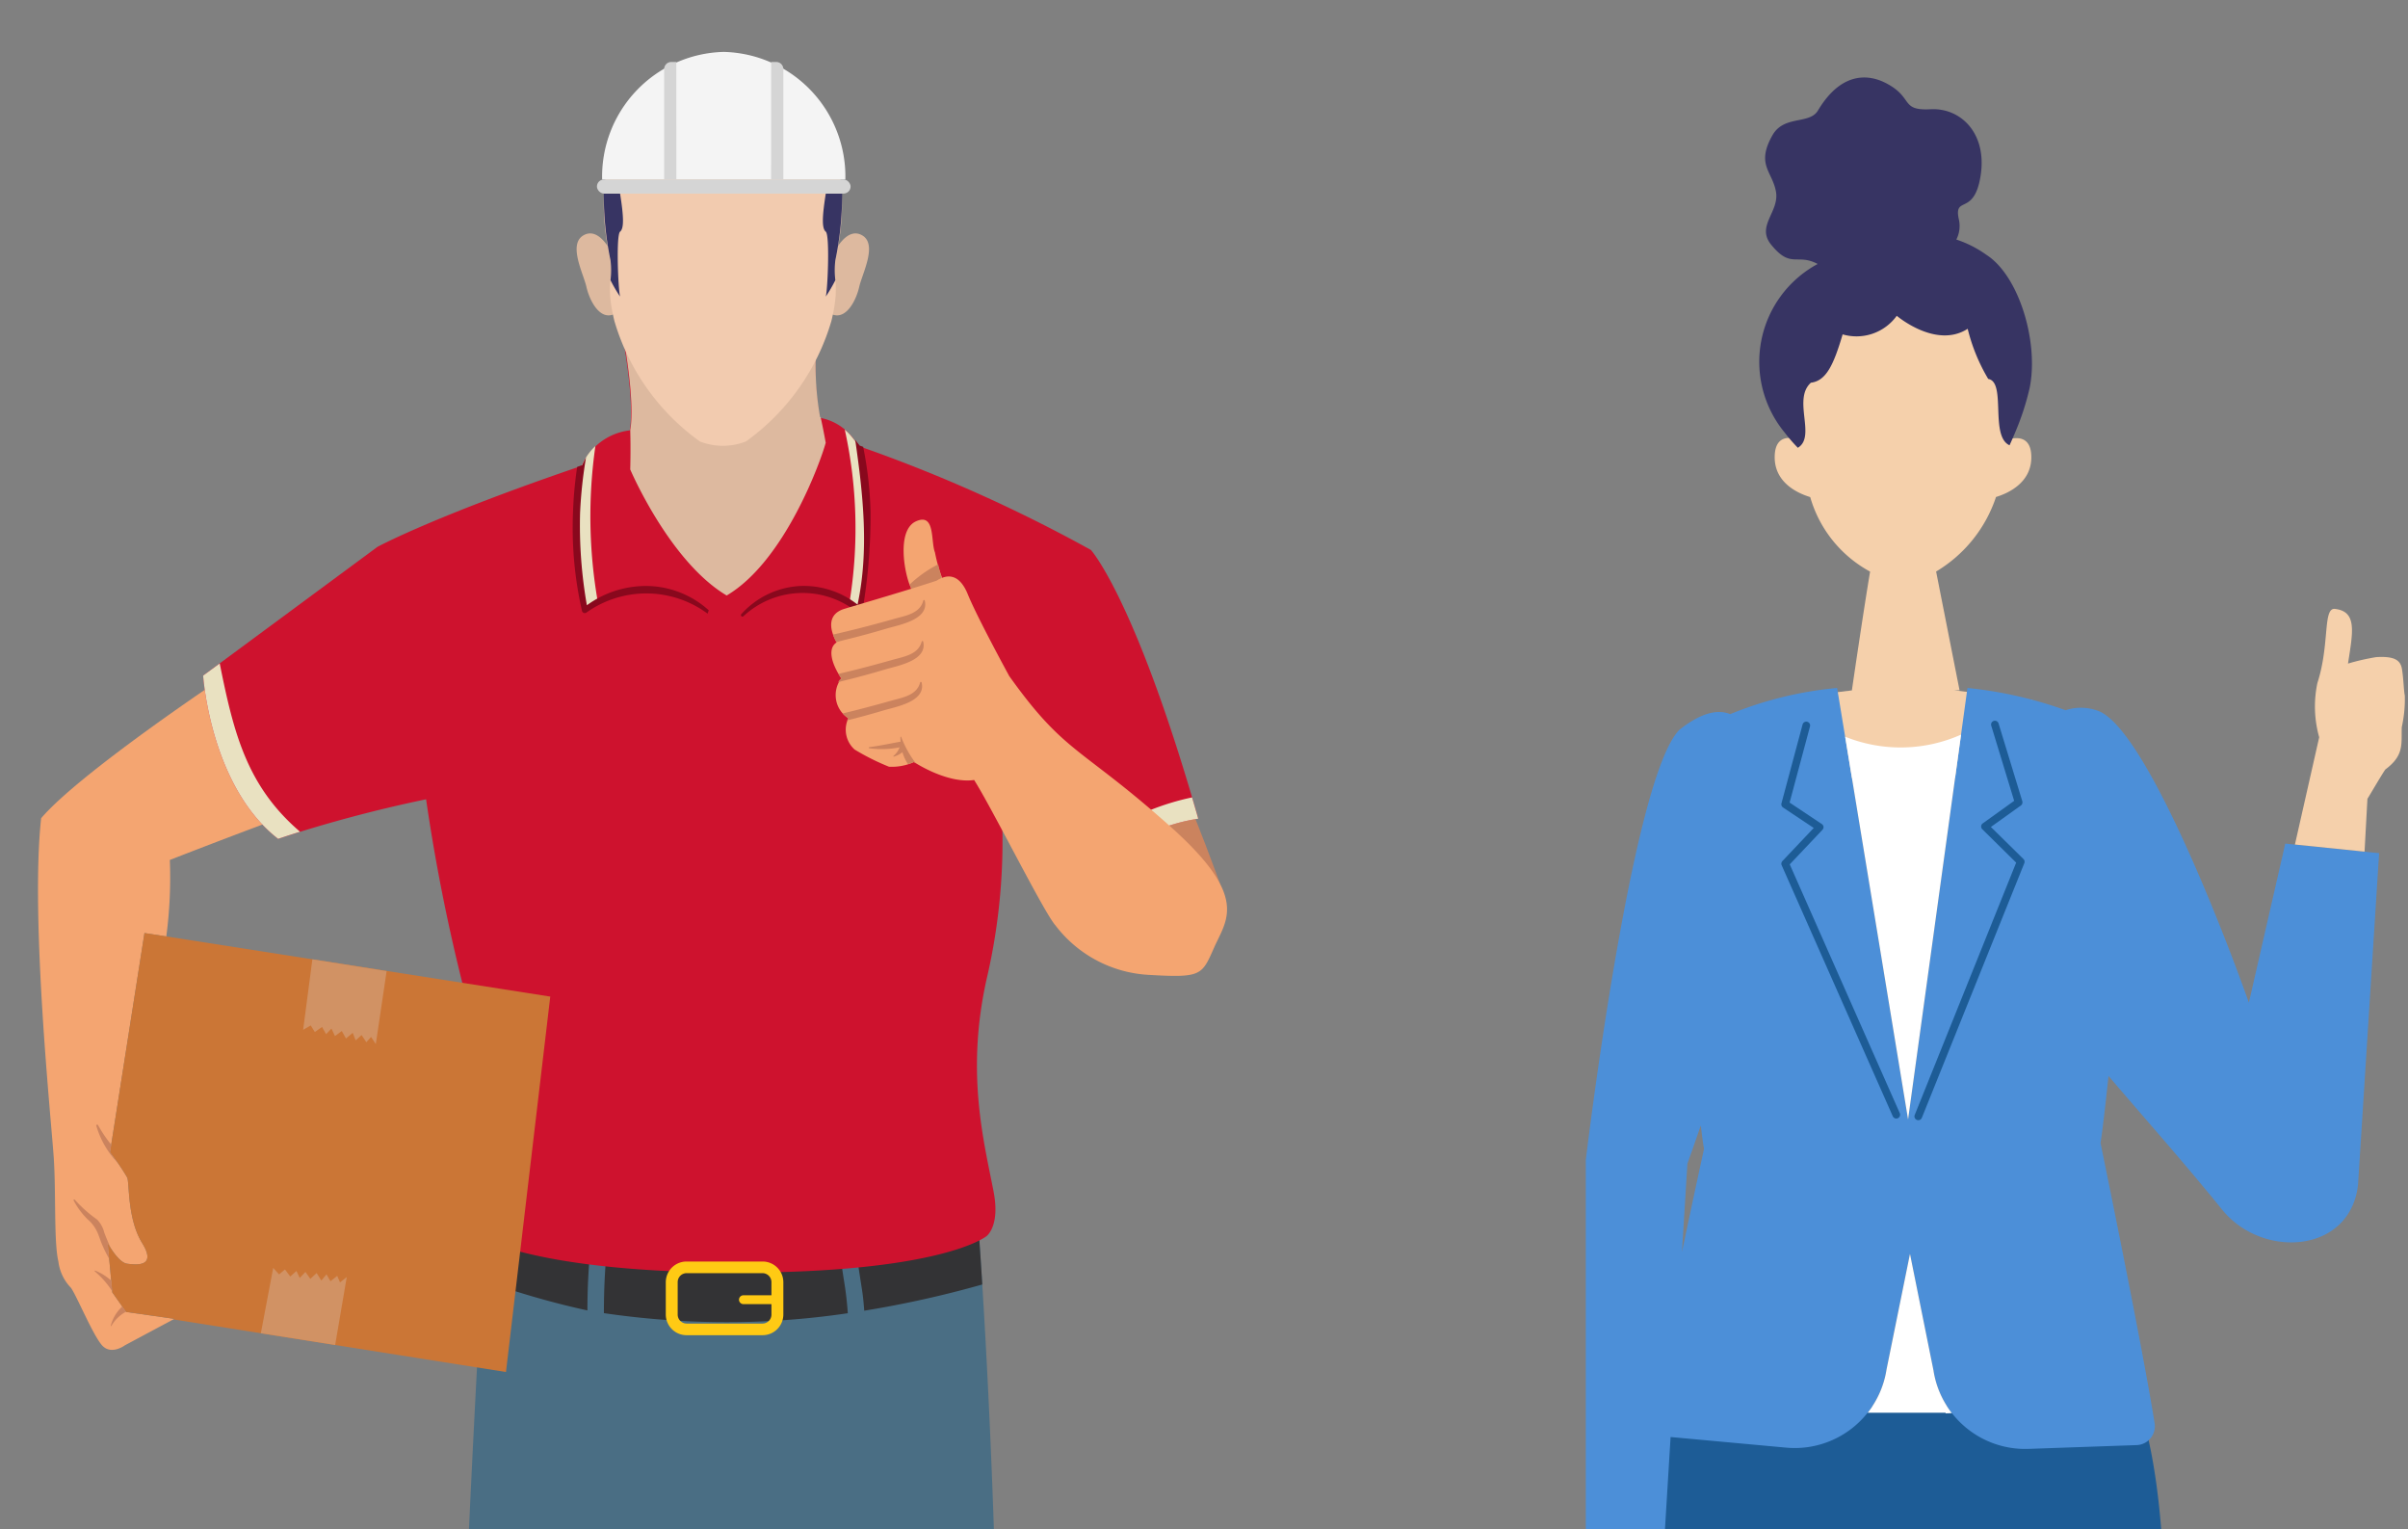 <svg xmlns="http://www.w3.org/2000/svg" width="177.713" height="112.823"><rect width="100%" height="100%" fill="#808080" stroke="none"/><defs><clipPath id="a"><path data-name="Rectangle 19778" fill="#fff" stroke="#707070" d="M0 0h91.234v111.359H0z"/></clipPath><clipPath id="b"><path data-name="Rectangle 19779" fill="#fff" stroke="#707070" d="M0 0h67.084v112.823H0z"/></clipPath></defs><g data-name="Group 123058"><g data-name="Mask Group 301" transform="translate(0 1.464)" clip-path="url(#a)"><g data-name="Group 120934"><path data-name="Path 169168" d="M34.802 181.036a57.123 57.123 0 01-4.383 9.705c-.578.666-4.284 4.462-4.624 6.149s4.667 3.637 5.276 3.517 10.526-2.931 11.1-3.508 3.091-7.027 3.091-7.027a17.291 17.291 0 002.6-1.279c.467-.406.947-4.343.481-5.658-3.5-2.524-13.541-1.899-13.541-1.899z" fill="#58595c"/><path data-name="Path 169170" d="M73.23 181.036a57.154 57.154 0 004.383 9.705c.578.666 4.284 4.462 4.624 6.149s-4.667 3.637-5.276 3.517-10.527-2.931-11.1-3.508-3.092-7.027-3.092-7.027a17.287 17.287 0 01-2.6-1.279c-.467-.406-.947-4.343-.481-5.658 3.5-2.524 13.542-1.899 13.542-1.899z" fill="#58595c"/><path data-name="Path 169172" d="M86.408 54.654c1.916 4.261 3.63 9.088 3.63 9.088l-9.046 4.894-4.713-9.282z" fill="#cb835e"/><path data-name="Path 169173" d="M35.76 89.465s-2.589 43.251-2 57.761 1.478 23.979.887 25.659.739 2.291 0 3.207a14.33 14.33 0 00-1.626 5.8 1.617 1.617 0 00.887 1.222s2.069-3.055 7.243.611 7.692 3.213 7.692 3.213 1.33-13.746 1.33-30.7 3.8-40.9 3.8-40.9 3.448 28.221 3.891 34.483 0 26.423.443 29.172-.591 8.247 1.331 8.706c3.991-4.429 10.5-7.331 14.487-4.276 1.035-1.222 0-4.429-.592-6.262s.592-1.985-.3-5.5.148-9.775.443-30.547-.66-40.683-1.439-51.652c-13.64-2.107-36.477.003-36.477.003z" fill="#4a6e84"/><path data-name="Path 169180" d="M62.076 91.613a52.728 52.728 0 01-17.377.088 50.575 50.575 0 00-.13 3.721 63.052 63.052 0 008.349.661 61 61 0 009.651-.655 24.903 24.903 0 00-.208-1.939c-.099-.628-.198-1.251-.285-1.876zm-25.619-2.209a18.185 18.185 0 00-.394 3.741 60.461 60.461 0 007.289 2.077c0-1.257.049-2.516.149-3.757a56.936 56.936 0 01-6.2-2.13zm35.779.061l-.257-.038a84.757 84.757 0 01-8.706 1.99c.108.8.239 1.589.36 2.386.072.478.114.958.148 1.439a77.4 77.4 0 008.711-1.934 377.08 377.08 0 00-.256-3.843z" fill="#333335"/><path data-name="Path 169181" d="M16.762 48.316s-10.845 7.2-13.725 10.59c-.813 7.371.762 22.451.932 25.078s0 6.185.339 7.625a3.387 3.387 0 00.932 1.948c.424.593 1.61 3.474 2.288 4.236s1.694 0 1.694 0l3.643-1.949-3.558-.508-1.017-1.441-.339-3.643s.763 1.44 1.441 1.525 2.2.254 1.1-1.525-.932-4.406-1.1-4.829a16.87 16.87 0 00-1.271-1.864l2.542-16.182 1.61.252a33.166 33.166 0 00.261-5.644c5-1.948 8.549-3.25 8.549-3.25z" fill="#f4a571"/><path data-name="Path 169182" d="M46.103 24.24c.748 4.629.374 6.05.374 6.05a4.422 4.422 0 00-3.536 2.612c-10.971 3.739-15.085 5.983-15.085 5.983l-12.863 9.5s.524 8.152 5.534 12.04a100.929 100.929 0 0110.919-2.916 136.407 136.407 0 002.842 14.209c1.57 5.459.523 13.087.074 14.434s.9 3.59.9 3.59 4.113 2.692 19.22 2.692 18.322-2.692 18.322-2.692 1.021-.714.524-3.291c-.718-3.718-2.069-8.784-.5-15.739a44.553 44.553 0 001.1-12.377l4.038 7.121s4.135-5.569 10.468-6.517c-4.637-16.229-7.925-19.827-7.925-19.827a110.752 110.752 0 00-17.09-7.646q-.267-.337-.468-.6a3.91 3.91 0 00-2.416-1.5l-.041-.007a21.834 21.834 0 01-.252-5.655z" fill="#ce122e"/><path data-name="Path 169183" d="M60.939 31.203s-.149-.858-.374-1.884l-.04-.007a21.821 21.821 0 01-.253-5.655l-14.134.533c.748 4.629.374 6.05.374 6.05.044 1.477 0 2.933 0 2.933s2.888 6.786 7.117 9.3c4.313-2.537 6.967-9.985 7.31-11.27z" fill="#ddb99f"/><path data-name="Path 169184" d="M77.189 64.092l.775 1.366s4.135-5.569 10.468-6.517q-.231-.807-.457-1.571a18.551 18.551 0 00-10.786 6.722z" fill="#e9e1c1"/><g data-name="Group 120033" transform="translate(42.555 2.366)"><path data-name="Path 169187" d="M2.652 14.967s-.917-2.1-2.118-1.45-.031 2.83.19 3.82 1.043 2.688 2.245 1.9a16.244 16.244 0 00-.317-4.27z" fill="#ddb99f"/><path data-name="Path 169188" d="M18.928 14.967s.917-2.1 2.118-1.45.031 2.83-.19 3.82-1.043 2.688-2.245 1.9a16.226 16.226 0 01.317-4.27z" fill="#ddb99f"/><path data-name="Path 169189" d="M19.095 15.368c1.935-8.553-2.1-13.908-7.773-13.908h-1.054C4.594 1.46.56 6.815 2.495 15.368c.2 1.438-.361 1.8.295 4.493a16.74 16.74 0 006.3 8.877 4.661 4.661 0 003.411 0 16.737 16.737 0 006.3-8.877c.655-2.695.097-3.055.294-4.493z" fill="#f2cbaf"/><path data-name="Path 169197" d="M3.207 18.054c-.148-.593-.3-4.548 0-4.79s.272-1.093 0-2.812h-1.2a23.28 23.28 0 00.493 4.916 6.085 6.085 0 010 1.475 11.542 11.542 0 00.707 1.211z" fill="#373463"/><path data-name="Path 169198" d="M18.389 18.054c.148-.593.3-4.548 0-4.79s-.272-1.093 0-2.812h1.206a23.307 23.307 0 01-.5 4.916 6.084 6.084 0 000 1.475 11.537 11.537 0 01-.706 1.211z" fill="#373463"/><path data-name="Path 169224" d="M10.859 0a9.2 9.2 0 00-8.976 9.411h17.951A9.2 9.2 0 0010.859 0z" fill="#f4f4f4"/><rect data-name="Rectangle 19615" width="18.721" height="1.041" rx=".521" transform="translate(1.499 9.411)" fill="#d5d5d5"/><path data-name="Path 169225" d="M7.358.743h-.37a.527.527 0 00-.527.527v8.139h.9z" fill="#d5d5d5"/><path data-name="Path 169226" d="M14.36.743h.369a.526.526 0 01.527.527v8.143h-.9z" fill="#d5d5d5"/></g><path data-name="Path 169202" d="M44.118 42.942a36.616 36.616 0 01-.178-11.494 3.935 3.935 0 00-1 1.459l-.141.048a25.951 25.951 0 00.481 10.489 7.7 7.7 0 00.838-.502z" fill="#e9e1c1"/><path data-name="Path 169203" d="M62.946 30.867a4.094 4.094 0 00-.6-.632 33.876 33.876 0 01.341 12.78.668.668 0 00.64.429 17.314 17.314 0 00.661-7.627 366.91 366.91 0 01-.548-4.341l-.023-.008q-.269-.337-.471-.601z" fill="#e9e1c1"/><path data-name="Path 169204" d="M52.306 43.563a6.946 6.946 0 00-4.255-1.782 7.391 7.391 0 00-4.739 1.412 34.024 34.024 0 01-.5-6.837 33.479 33.479 0 01.434-4.051 4.024 4.024 0 00-.274.55l-.375.129a28.628 28.628 0 00-.309 3.372 27.574 27.574 0 00.665 7.26.213.213 0 00.311.126 7.617 7.617 0 018.96.071c.027-.082.05-.166.082-.25z" fill="#89081d"/><path data-name="Path 169205" d="M64.249 36.354a27.441 27.441 0 00-.547-4.853l-.254-.086c-.122-.153-.23-.292-.331-.423.58 4.021 1.033 8.144.171 12.153a6.405 6.405 0 00-4.24-1.373 6.275 6.275 0 00-4.336 2.074c-.1.1.05.248.155.155a6.42 6.42 0 018.449-.25.225.225 0 00.329-.133 41.54 41.54 0 00.604-7.264z" fill="#89081d"/><path data-name="Path 169213" d="M10.661 67.375L8.119 83.557a16.877 16.877 0 011.271 1.864c.169.423 0 3.05 1.1 4.829s-.424 1.61-1.1 1.525-1.441-1.525-1.441-1.525l.339 3.643 1.017 1.441 3.558.508-.078.042 24.556 3.882 3.269-27.7z" fill="#cb7636"/><path data-name="Path 169214" d="M56.263 91.613h-5.578a1.532 1.532 0 00-1.549 1.514v2.408a1.532 1.532 0 001.549 1.514h5.578a1.532 1.532 0 001.549-1.514v-2.408a1.532 1.532 0 00-1.549-1.514zm0 4.578h-5.578a.664.664 0 01-.671-.656v-2.408a.664.664 0 01.671-.656h5.578a.665.665 0 01.671.656v.977h-2.069a.326.326 0 100 .652h2.069v.779a.665.665 0 01-.671.656z" fill="#ffca14"/><path data-name="Path 169215" d="M23.054 69.317l-.682 5.2.562-.321.3.484.534-.372.3.53.392-.413.261.553.506-.372.306.552.5-.416.216.554.438-.392.35.529.348-.39.35.528.8-5.389z" fill="#d19264"/><path data-name="Path 169216" d="M24.888 92.673l-.5.393-.293-.509-.378.459-.349-.553-.463.429-.364-.511-.42.444-.244-.515-.455.408-.391-.52-.434.366-.434-.48-.912 4.822 5.484.867.857-5.014-.5.393z" fill="#d19264"/><path data-name="Path 169217" d="M8.675 94.443l-.125-.177c.021.037.044.072.064.109a.216.216 0 00.061.068zm.348.493a2.854 2.854 0 00-.848 1.415.023.023 0 00.042.018 2.742 2.742 0 011.077-1.05zM8.71 84.358c-.3-.423-.59-.8-.59-.8l.089-.568a9.657 9.657 0 01-.976-1.444c-.035-.068-.151-.021-.125.052a6.627 6.627 0 001.601 2.758zm-1.176 6a8.963 8.963 0 00.525 1.053l-.108-1.159s.087.163.226.38a18.952 18.952 0 01-.481-1.151 2.093 2.093 0 00-.526-.962 9.709 9.709 0 01-1.645-1.462c-.039-.052-.125-.007-.09.053a5.614 5.614 0 001.012 1.372 2.777 2.777 0 01.744.985c.127.288.218.597.342.89zm.675 2.663a4.023 4.023 0 00-1.185-.739c-.03-.012-.056.035-.032.055a6.514 6.514 0 011.29 1.471z" fill="#cb835e"/><path data-name="Path 169219" d="M20.527 60.427a72.316 72.316 0 011.617-.524c-3.923-3.359-4.9-7.281-5.928-12.419l-1.223.9s.524 8.154 5.534 12.043z" fill="#e9e1c1"/><path data-name="Path 169220" d="M70.391 43.015a12.066 12.066 0 01-1.392-3.728c-.321-.809.043-2.942-1.4-2.285s-.845 3.865-.415 4.8a5.631 5.631 0 01.382 2.192z" fill="#f4a571"/><path data-name="Path 169221" d="M70.391 43.015a8.3 8.3 0 01-1.151-2.84 8.906 8.906 0 00-2.109 1.491c.02.049.039.1.058.141a5.632 5.632 0 01.382 2.192z" fill="#cb835e"/><g data-name="Group 120037"><path data-name="Path 169222" d="M74.483 48.416s-2.364-4.323-3.056-6.026-1.673-1.414-2.307-1.01c-1.9.634-5.651 1.73-6.8 2.076s-1.211 1.326-.576 2.48c-.635.4-.462 1.442.346 2.653a2.029 2.029 0 00.519 2.941 1.961 1.961 0 00.461 2.307 17.333 17.333 0 002.537 1.269 3.923 3.923 0 001.845-.346s2.422 1.615 4.44 1.326c1.384 2.191 5.133 9.746 6 10.726a9.287 9.287 0 006.815 3.648c3.979.231 3.979.058 4.9-2.018s2.58-3.719-3.175-8.872c-6.664-5.964-7.795-5.33-11.949-11.154z" fill="#f4a571"/><path data-name="Path 169223" d="M67.906 48.886c-.241.966-1.331 1.121-2.155 1.354q-1.282.363-2.574.693c-.327.083-.656.162-.984.241a1.974 1.974 0 00.409.357.988.988 0 00-.084.156 56.956 56.956 0 002.664-.728c.906-.273 3.182-.647 2.833-2.072a.057.057 0 00-.109-.001zM66.5 52.903a.025.025 0 00-.048.007c0 .123 0 .242.013.359a.215.215 0 00-.068 0c-.748.133-1.491.3-2.248.391a.042.042 0 000 .083 6.879 6.879 0 002.252-.067c-.062.1-.1.219-.173.319a1.609 1.609 0 01-.29.315c-.024.02 0 .06.03.051a1.853 1.853 0 00.632-.325 3.3 3.3 0 00.412.885c.254-.084.433-.16.433-.16l.154.1c-.015-.019-.032-.036-.046-.056a7.767 7.767 0 01-1.047-1.902zm1.523-7.037c-.241.966-1.331 1.121-2.155 1.354-.855.241-1.713.474-2.574.693-.471.119-.944.233-1.417.344.064.109.131.22.206.332a.956.956 0 00-.225.279c.146-.039.293-.08.439-.116q1.51-.369 3-.815c.906-.273 3.181-.648 2.833-2.072a.057.057 0 00-.103.001zm-2.609-.948c.906-.272 3.182-.647 2.833-2.072a.056.056 0 00-.108 0c-.241.967-1.331 1.121-2.155 1.354-.855.242-1.713.474-2.574.693a98.98 98.98 0 01-1.935.466 3.919 3.919 0 00.251.556c.23-.064.459-.126.687-.182q1.513-.37 3.005-.815z" fill="#cb835e"/></g></g></g><g data-name="Mask Group 302" transform="translate(110.629)" clip-path="url(#b)"><g data-name="Group 120933"><g data-name="Group 119987"><path data-name="Path 169064" d="M25.452 209.684h5.368l-.707-5.938-2.828-.141z" fill="#373463"/><path data-name="Path 169065" d="M31.814 203.746l-.707 5.938h5.372l-1.838-6.079z" fill="#373463"/><path data-name="Path 169066" d="M30.815 165.822l1 37.925 2.827-.141 5.222-38.138a79.964 79.964 0 01-9.049.354z" fill="#f5d0ab"/><path data-name="Path 169067" d="M27.29 203.605l2.828.141-.185-37.942c-3.3-.08-6.229-.324-8.428-.564z" fill="#f5d0ab"/><path data-name="Path 169068" d="M47.266 103.731H12.911c0 .99-6.9 13.16 4.406 60.944 0 0 1.586.28 4.188.566 2.2.241 5.123.484 8.428.564q.437.011.882.017a79.982 79.982 0 009.048-.355c1.3-.129 2.6-.3 3.892-.509-.001-.001 9.188-43.544 3.511-61.227z" fill="#1d5c96"/></g><g data-name="Group 119990"><path data-name="Path 169069" d="M33.565 50.929h.422l-1.729-8.761a10.116 10.116 0 004.421-5.5c.843-.255 2.606-1.018 2.606-2.931 0-1.651-1.176-1.481-1.783-1.294a25.076 25.076 0 00.061-3.2c-.222-4.278-3.84-6.7-8.145-6.656a7.025 7.025 0 00-7.219 7.184c-.032.966-.035 1.872.016 2.695-.551-.2-1.87-.512-1.87 1.272 0 1.924 1.784 2.685 2.622 2.936a9.1 9.1 0 004.419 5.5c-.521 3.1-1.344 8.761-1.344 8.761h.025l-5.784.706c3.111 7.068 9.533 6.361 9.533 6.361s6.424.707 9.533-6.361z" fill="#f5d0ab"/><g data-name="Group 119989"><g data-name="Group 119988"><path data-name="Path 169070" d="M23.017 28.237c1.1-.138 1.654-1.234 2.342-3.566a3.667 3.667 0 003.995-1.372s2.892 2.468 5.234.96a13.475 13.475 0 001.516 3.7c1.353.222.1 4.222 1.573 4.895 0 0 .181-.387.421-.963a19.232 19.232 0 001.066-3.279c.682-3.378-.788-8.276-3.2-9.814a8.161 8.161 0 00-2.213-1.123 2.211 2.211 0 00.2-1.421c-.429-1.838.985-.363 1.524-2.924.711-3.367-1.332-5.391-3.624-5.27s-1.214-.874-3.335-1.947c-.891-.452-3.074-1.15-4.983 2.048-.62 1.036-2.507.32-3.354 1.819-1.226 2.17-.018 2.649.258 4.149s-1.48 2.535-.357 3.919c1.471 1.814 1.9.613 3.437 1.429a8.2 8.2 0 00-2.44 12.432 12 12 0 00.977 1.129c1.376-.824-.414-3.566.963-4.801z" fill="#373463"/></g></g></g><g data-name="Group 119995"><path data-name="Path 169071" d="M63.879 62.839l-5.139-.524-.714-.073-2.685 11.734c-1.7-4.807-7.493-19.934-11.027-21.488a3.619 3.619 0 00-2.5-.086 30.121 30.121 0 00-7.243-1.642l-.473 3.438-3.91 28.391-4.645-28.238-.591-3.591a27.379 27.379 0 00-7.888 1.929c-.95-.382-2.181-.089-3.758 1.162-3.541 3.613-6.9 31.725-6.9 31.725v27.427l1.211.119 3.46.338 1.125.109.461-7.544 8.536.784a6.851 6.851 0 007.4-5.778l1.11-5.469.619-3.052 1.731 8.591a6.851 6.851 0 007.01 5.8l7.987-.279a1.393 1.393 0 001.328-1.609c-.893-5.667-3.992-20.681-3.992-20.681.135-.85.348-2.661.59-4.945 2.529 2.969 5.646 6.474 8.378 9.856 2.969 3.675 9.472 3.251 10.037-1.838l1.555-24.457zm-50.376 29.52l.4-6.5s.4-1.11.989-2.822c.1.857.185 1.462.24 1.721-.002.003-.756 3.455-1.628 7.605z" fill="#4c8fd8"/><g data-name="Group 119991" fill="#fff"><path data-name="Path 169072" d="M30.33 92.514l-.619 3.052.052.089-.052-.09-1.11 5.469a6.829 6.829 0 01-1.393 3.2h5.75v.046c.154 0 .309-.012.464-.018a6.819 6.819 0 01-1.36-3.157z"/><path data-name="Path 169073" d="M34.099 54.202a10.962 10.962 0 01-8.555.153l4.645 28.238z"/></g><g data-name="Group 119992" fill="#1d5c96"><path data-name="Path 169074" d="M21.456 63.774l2.414-2.549a.289.289 0 00.077-.226.286.286 0 00-.125-.2l-2.376-1.584 1.5-5.6a.283.283 0 10-.546-.146l-1.555 5.8a.284.284 0 00.116.309l2.266 1.51-2.314 2.443a.283.283 0 00-.053.309l8.2 18.519a.283.283 0 00.259.169.275.275 0 00.114-.025.282.282 0 00.144-.373z"/><path data-name="Path 169075" d="M38.701 63.377l-2.4-2.362 2.213-1.586a.283.283 0 00.105-.313l-1.752-5.739a.282.282 0 10-.54.164l1.692 5.546-2.32 1.664a.279.279 0 00-.117.207.285.285 0 00.084.224l2.5 2.465-7.485 18.615a.282.282 0 00.157.368.275.275 0 00.105.02.282.282 0 00.262-.176l7.563-18.789a.283.283 0 00-.067-.308z"/></g><g data-name="Group 119994" fill="#f5d0ab"><path data-name="Path 169076" d="M66.848 51.322c-.079-.375-.086-1.181-.206-1.939-.1-.653-.516-.984-1.9-.9a16.709 16.709 0 00-2.086.477c.36-2.332.69-3.838-.959-4.034-.915-.11-.369 2.607-1.3 5.47a8.365 8.365 0 00.133 4l-1.791 7.915 5.139.524.212-3.9c.043-.043.944-1.607 1.319-2.16 1.417-1.052 1.172-1.888 1.216-3.128a9.527 9.527 0 00.223-2.325z"/><g data-name="Group 119993"><path data-name="Path 169077" d="M65.312 50.286a.279.279 0 00.225-.322.282.282 0 00-.322-.225l-2.314.411a.278.278 0 00.038.551.329.329 0 00.059 0z"/><path data-name="Path 169078" d="M63.219 52.085l2.18-.357a.278.278 0 00-.09-.549l-2.18.357a.278.278 0 00.035.552.427.427 0 00.055-.003z"/><path data-name="Path 169079" d="M65.526 54.223a.279.279 0 00-.321-.226l-1.764.309a.278.278 0 00.038.551.232.232 0 00.058 0l1.764-.309a.277.277 0 00.225-.325z"/><path data-name="Path 169080" d="M63.348 53.473l2-.338a.278.278 0 10-.092-.548l-2 .338a.278.278 0 00.036.551.226.226 0 00.056-.003z"/><path data-name="Path 169081" d="M65.706 54.187a.282.282 0 00-.321-.225c-.116.02-2.86.52-2.935 2.649a.278.278 0 00.555.02c.06-1.679 2.453-2.118 2.477-2.122a.279.279 0 00.224-.322z"/></g></g><path data-name="Path 169082" d="M7.62 113.125l-.273 1.894-.559 3.448s-.458 2.139.435 2.661a5.286 5.286 0 00.893.522c1.083.443 1.213 1.286 1.946 1.427.861.165.954-.4.954-.4a.907.907 0 00.862.985.753.753 0 00.845-.612 19.265 19.265 0 00.562-2.448c1.355.554 1.1-1.132.423-2.2-.551-.875-2.8-3.985-2.8-3.985l.17-.957z" fill="#f5d0ab"/></g></g></g></g></svg>